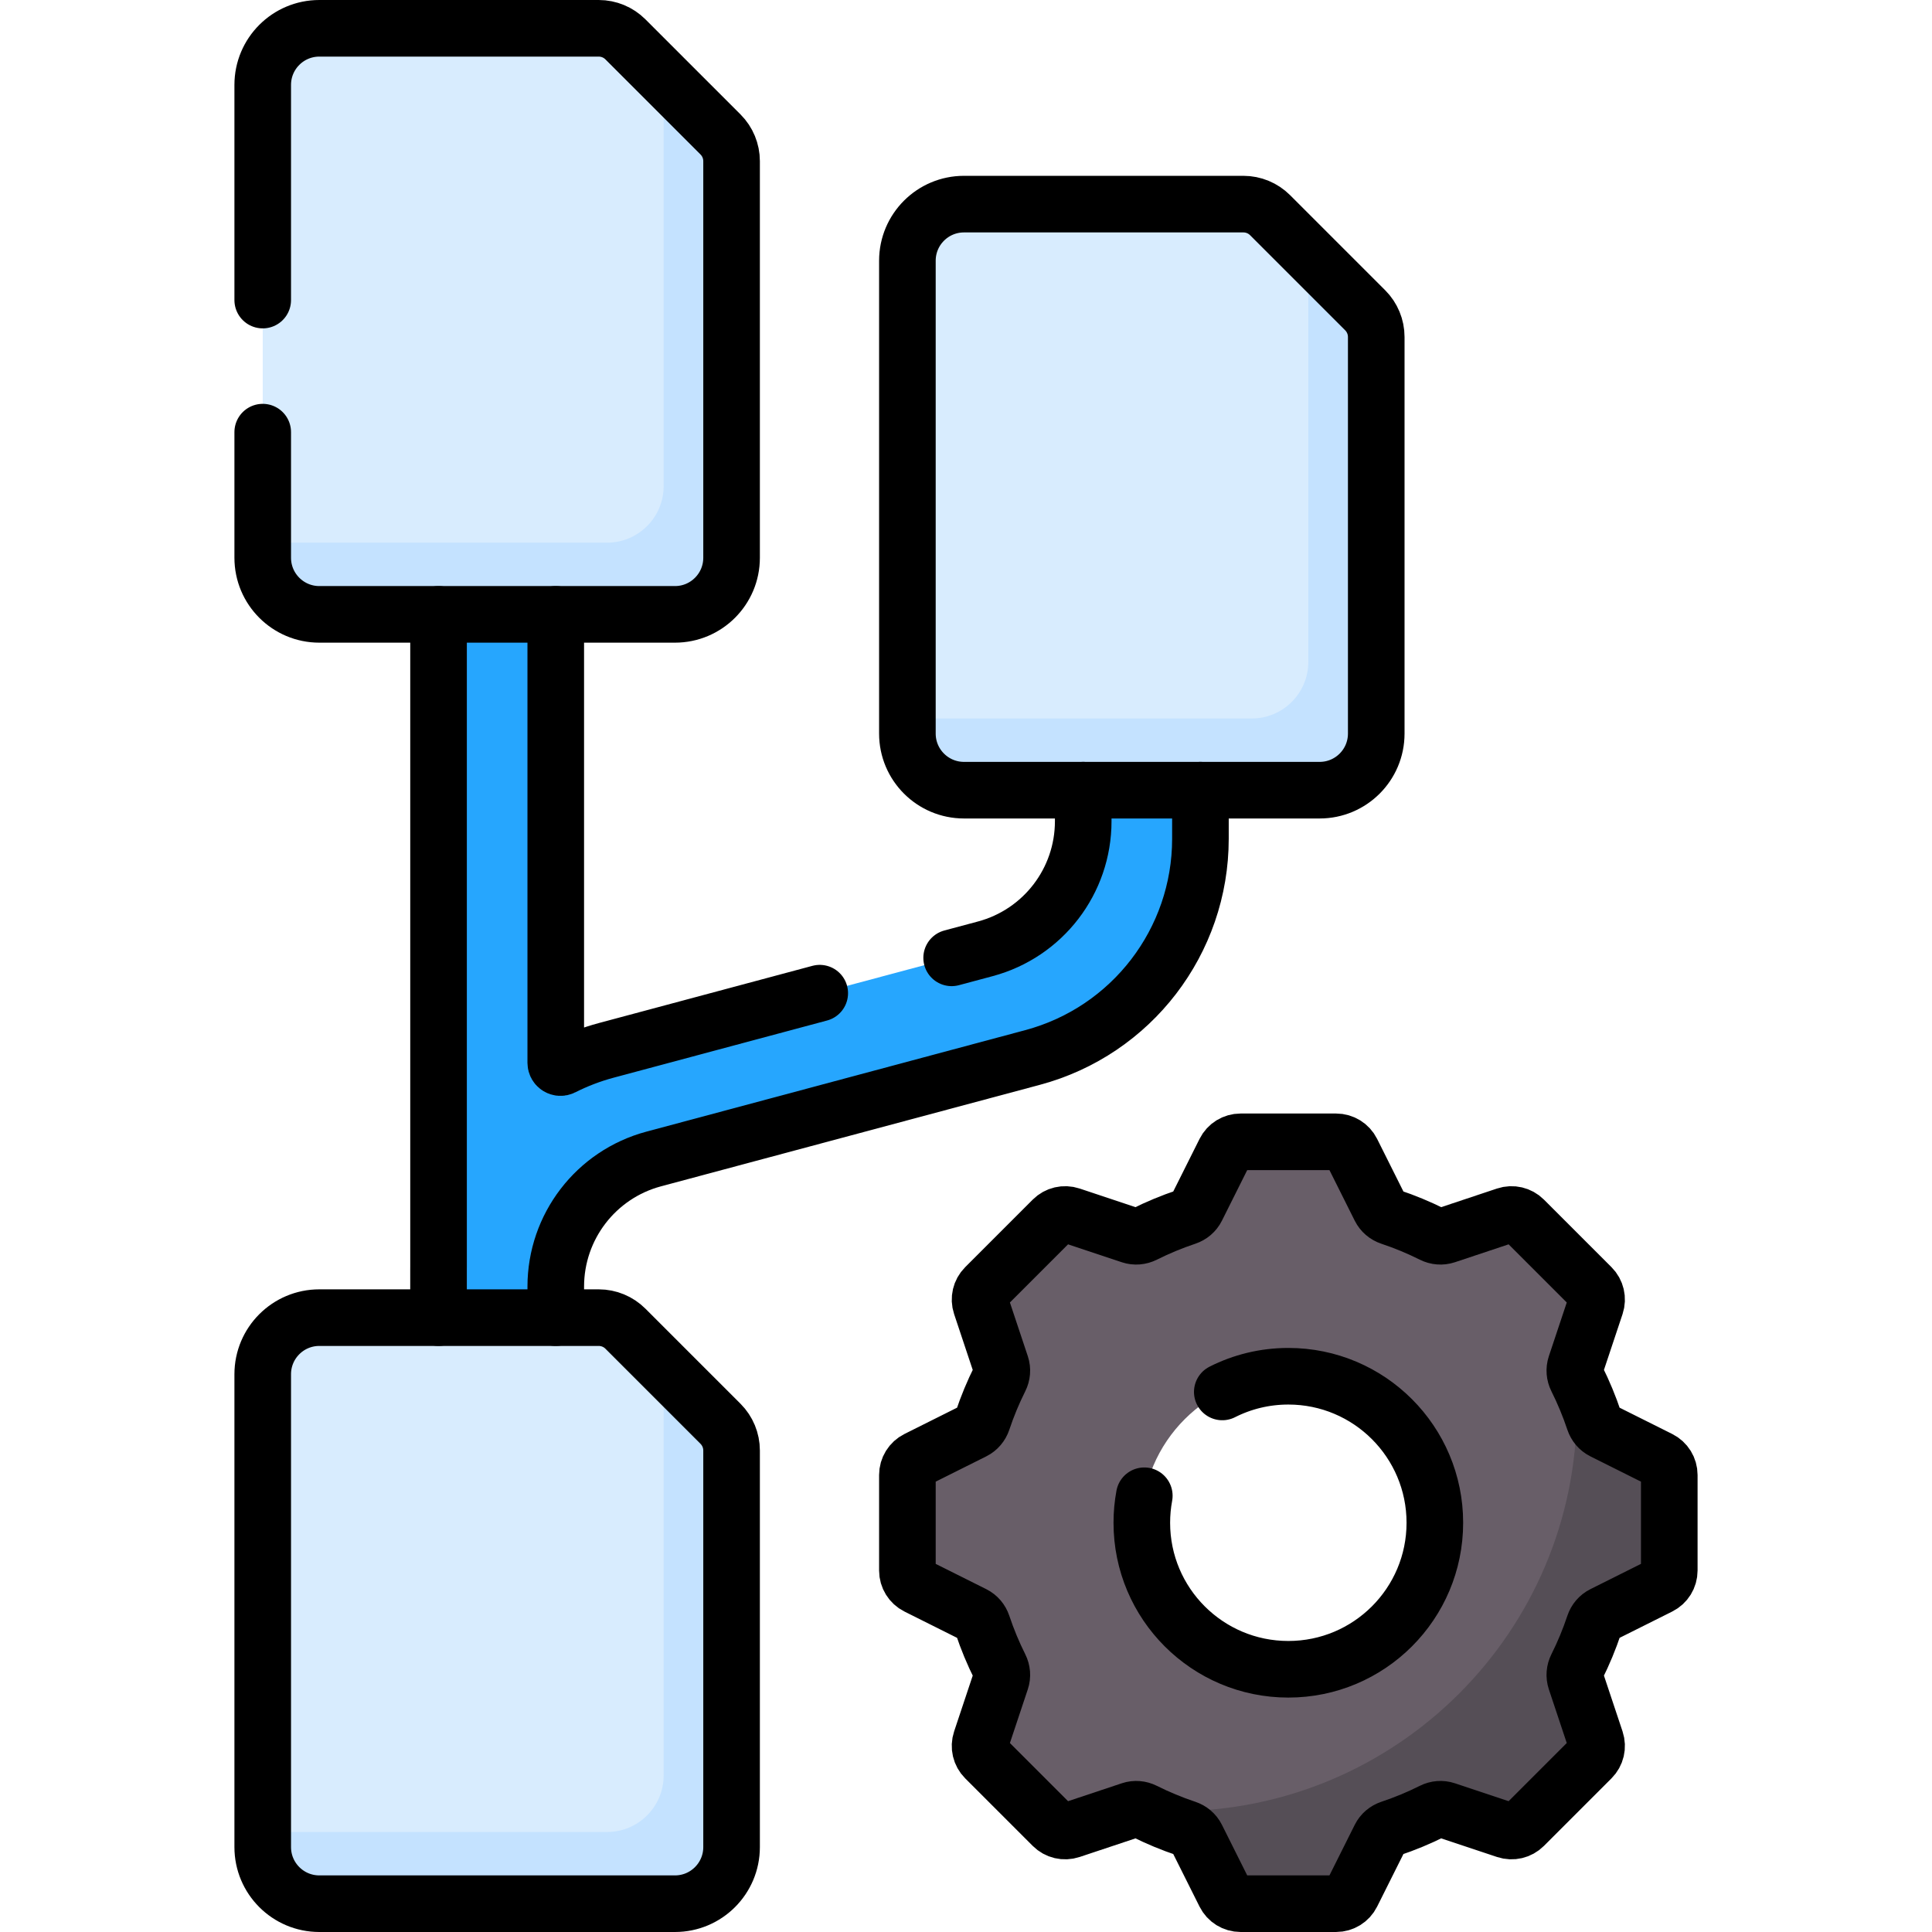 <?xml version="1.0" encoding="UTF-8" standalone="no"?>
<!DOCTYPE svg PUBLIC "-//W3C//DTD SVG 1.1//EN" "http://www.w3.org/Graphics/SVG/1.1/DTD/svg11.dtd">
<svg width="100%" height="100%" viewBox="0 0 512 512" version="1.1" xmlns="http://www.w3.org/2000/svg" xmlns:xlink="http://www.w3.org/1999/xlink" xml:space="preserve" xmlns:serif="http://www.serif.com/" style="fill-rule:evenodd;clip-rule:evenodd;stroke-linecap:round;stroke-linejoin:round;stroke-miterlimit:10;">
    <g>
        <path d="M287.065,209.406L287.065,217.638C287.065,233.48 276.424,247.346 261.122,251.446L160.689,278.352C156.616,279.443 152.736,280.938 149.087,282.787C148.259,283.206 147.282,282.584 147.282,281.656L147.282,162.812L131.751,147.281L116.22,162.812L116.22,335.648C116.218,335.868 116.216,336.087 116.216,336.307L116.216,349.185L116.22,349.185L116.22,349.186L131.751,364.717L147.282,349.186L147.282,349.185L147.286,349.185L147.286,340.952C147.286,325.11 157.927,311.244 173.229,307.144L273.654,280.239C299.886,273.211 318.127,249.44 318.127,222.283L318.127,209.404L302.596,193.873L287.065,209.406Z" style="fill:rgb(38,166,254);fill-rule:nonzero;"/>
        <path d="M442.375,416.209L442.375,390.885C442.375,389.126 441.381,387.519 439.808,386.732L424.813,379.235C423.698,378.678 422.869,377.69 422.475,376.508C421.193,372.664 419.646,368.941 417.854,365.362C417.296,364.246 417.183,362.961 417.578,361.778L422.881,345.868C423.437,344.2 423.003,342.36 421.759,341.117L403.853,323.21C402.61,321.967 400.77,321.532 399.102,322.088L383.192,327.391C382.008,327.786 380.723,327.673 379.608,327.115C376.029,325.323 372.306,323.776 368.462,322.494C367.28,322.1 366.292,321.271 365.735,320.156L358.237,305.161C357.451,303.588 355.843,302.595 354.084,302.595L328.76,302.595C327.001,302.595 325.394,303.589 324.607,305.161L317.109,320.156C316.552,321.271 315.564,322.1 314.382,322.494C310.538,323.776 306.815,325.323 303.236,327.115C302.12,327.673 300.835,327.786 299.652,327.391L283.742,322.088C282.074,321.532 280.234,321.966 278.991,323.21L261.085,341.117C259.842,342.36 259.407,344.2 259.963,345.868L265.266,361.778C265.661,362.962 265.548,364.247 264.99,365.362C263.198,368.941 261.651,372.664 260.369,376.508C259.975,377.69 259.146,378.678 258.031,379.235L243.036,386.732C241.463,387.518 240.469,389.126 240.469,390.885L240.469,416.209C240.469,417.968 241.463,419.575 243.036,420.362L258.031,427.859C259.146,428.416 259.975,429.404 260.369,430.586C261.651,434.43 263.198,438.153 264.99,441.732C265.548,442.848 265.661,444.133 265.266,445.316L259.963,461.226C259.407,462.894 259.841,464.734 261.085,465.977L278.991,483.883C280.234,485.127 282.074,485.561 283.742,485.005L299.652,479.702C300.836,479.307 302.121,479.42 303.236,479.978C306.815,481.77 310.538,483.317 314.382,484.599C315.564,484.993 316.552,485.822 317.109,486.937L324.607,501.932C325.393,503.505 327.001,504.498 328.76,504.498L354.084,504.498C355.843,504.498 357.45,503.504 358.237,501.932L365.735,486.937C366.292,485.822 367.28,484.993 368.462,484.599C372.306,483.317 376.029,481.77 379.608,479.978C380.724,479.42 382.009,479.307 383.192,479.702L399.102,485.005C400.77,485.561 402.61,485.127 403.853,483.883L421.759,465.977C423.003,464.734 423.437,462.894 422.881,461.226L417.578,445.316C417.183,444.132 417.296,442.847 417.854,441.732C419.646,438.153 421.193,434.43 422.475,430.586C422.869,429.404 423.698,428.416 424.813,427.859L439.808,420.362C441.381,419.575 442.375,417.967 442.375,416.209ZM341.422,442.375C319.978,442.375 302.594,424.991 302.594,403.547C302.594,382.103 319.978,364.719 341.422,364.719C362.866,364.719 380.25,382.103 380.25,403.547C380.25,424.991 362.866,442.375 341.422,442.375Z" style="fill:rgb(104,94,104);fill-rule:nonzero;"/>
        <path d="M439.808,386.732L424.813,379.235C423.698,378.678 422.869,377.69 422.475,376.508C421.193,372.664 419.645,368.941 417.854,365.362C417.68,365.015 417.55,364.652 417.465,364.281C417.728,367.335 417.863,370.425 417.863,373.548C417.863,432.334 370.208,479.989 311.422,479.989C308.3,479.989 305.209,479.854 302.155,479.591C302.526,479.677 302.889,479.807 303.236,479.98C306.815,481.772 310.538,483.319 314.382,484.601C315.564,484.995 316.552,485.824 317.109,486.939L324.607,501.934C325.393,503.507 327.001,504.501 328.76,504.501L354.084,504.501C355.843,504.501 357.45,503.507 358.237,501.934L365.735,486.939C366.292,485.824 367.28,484.995 368.462,484.601C372.306,483.319 376.029,481.771 379.608,479.98C380.724,479.422 382.009,479.309 383.192,479.704L399.102,485.007C400.77,485.563 402.61,485.129 403.853,483.885L421.759,465.979C423.003,464.735 423.437,462.896 422.881,461.228L417.578,445.318C417.184,444.134 417.296,442.849 417.854,441.734C419.646,438.155 421.193,434.432 422.475,430.588C422.869,429.406 423.698,428.418 424.813,427.861L439.808,420.364C441.381,419.578 442.375,417.97 442.375,416.211L442.375,390.887C442.375,389.126 441.381,387.519 439.808,386.732Z" style="fill:rgb(85,78,86);fill-rule:nonzero;"/>
        <path d="M178.875,504.5L84.625,504.5C76.341,504.5 69.625,497.784 69.625,489.5L69.625,364.188C69.625,355.904 76.341,349.188 84.625,349.188L158.67,349.188C161.322,349.188 163.866,350.242 165.741,352.117L190.946,377.322C192.821,379.197 193.875,381.741 193.875,384.393L193.875,489.5C193.875,497.784 187.159,504.5 178.875,504.5Z" style="fill:rgb(216,236,254);fill-rule:nonzero;"/>
        <path d="M178.875,162.812L84.625,162.812C76.341,162.812 69.625,156.096 69.625,147.812L69.625,22.5C69.625,14.216 76.341,7.5 84.625,7.5L158.67,7.5C161.322,7.5 163.866,8.554 165.741,10.429L190.946,35.634C192.821,37.509 193.875,40.053 193.875,42.705L193.875,147.813C193.875,156.097 187.159,162.812 178.875,162.812Z" style="fill:rgb(216,236,254);fill-rule:nonzero;"/>
        <path d="M349.719,209.406L255.469,209.406C247.185,209.406 240.469,202.69 240.469,194.406L240.469,69.094C240.469,60.81 247.185,54.094 255.469,54.094L329.514,54.094C332.166,54.094 334.71,55.148 336.585,57.023L361.79,82.228C363.665,84.103 364.719,86.647 364.719,89.299L364.719,194.407C364.719,202.691 358.003,209.406 349.719,209.406Z" style="fill:rgb(216,236,254);fill-rule:nonzero;"/>
        <path d="M175.571,361.946C175.771,362.739 175.875,363.56 175.875,364.392L175.875,470.5C175.875,478.784 169.159,485.5 160.875,485.5L69.625,485.5L69.625,489.5C69.625,497.784 76.341,504.5 84.625,504.5L178.875,504.5C187.159,504.5 193.875,497.784 193.875,489.5L193.875,384.392C193.875,381.74 192.821,379.196 190.946,377.321L175.571,361.946Z" style="fill:rgb(196,226,255);fill-rule:nonzero;"/>
        <path d="M361.79,82.227L346.415,66.852C346.615,67.645 346.719,68.466 346.719,69.298L346.719,175.406C346.719,183.69 340.003,190.406 331.719,190.406L240.469,190.406L240.469,194.406C240.469,202.69 247.185,209.406 255.469,209.406L349.719,209.406C358.003,209.406 364.719,202.69 364.719,194.406L364.719,89.298C364.719,86.646 363.665,84.103 361.79,82.227Z" style="fill:rgb(196,226,255);fill-rule:nonzero;"/>
        <path d="M175.571,20.259C175.771,21.052 175.875,21.873 175.875,22.705L175.875,128.813C175.875,137.097 169.159,143.813 160.875,143.813L69.625,143.813L69.625,147.813C69.625,156.097 76.341,162.813 84.625,162.813L178.875,162.813C187.159,162.813 193.875,156.097 193.875,147.813L193.875,42.705C193.875,40.053 192.821,37.509 190.946,35.634L175.571,20.259Z" style="fill:rgb(196,226,255);fill-rule:nonzero;"/>
        <path d="M147.281,349.188L147.281,349.187L147.285,349.187L147.285,340.954C147.285,325.112 157.926,311.246 173.228,307.146L273.653,280.241C299.885,273.213 318.126,249.442 318.126,222.285L318.126,209.406" style="fill:none;fill-rule:nonzero;stroke:black;stroke-width:15px;"/>
        <path d="M116.219,162.812L116.219,335.648C116.217,335.868 116.215,336.087 116.215,336.307L116.215,349.185L116.219,349.185L116.219,349.186" style="fill:none;fill-rule:nonzero;stroke:black;stroke-width:15px;"/>
        <path d="M217.239,263.202L160.689,278.351C156.616,279.442 152.736,280.937 149.087,282.786C148.259,283.205 147.282,282.583 147.282,281.655L147.282,162.812" style="fill:none;fill-rule:nonzero;stroke:black;stroke-width:15px;"/>
        <path d="M287.065,209.406L287.065,217.638C287.065,233.48 276.424,247.346 261.122,251.446L252.196,253.837" style="fill:none;fill-rule:nonzero;stroke:black;stroke-width:15px;"/>
        <path d="M442.375,416.209L442.375,390.885C442.375,389.126 441.381,387.519 439.808,386.732L424.813,379.235C423.698,378.678 422.869,377.69 422.475,376.508C421.193,372.664 419.646,368.941 417.854,365.362C417.296,364.246 417.183,362.961 417.578,361.778L422.881,345.868C423.437,344.2 423.003,342.36 421.759,341.117L403.853,323.21C402.61,321.967 400.77,321.532 399.102,322.088L383.192,327.391C382.008,327.786 380.723,327.673 379.608,327.115C376.029,325.323 372.306,323.776 368.462,322.494C367.28,322.1 366.292,321.271 365.735,320.156L358.237,305.161C357.451,303.588 355.843,302.595 354.084,302.595L328.76,302.595C327.001,302.595 325.394,303.589 324.607,305.161L317.109,320.156C316.552,321.271 315.564,322.1 314.382,322.494C310.538,323.776 306.815,325.323 303.236,327.115C302.12,327.673 300.835,327.786 299.652,327.391L283.742,322.088C282.074,321.532 280.234,321.966 278.991,323.21L261.085,341.117C259.842,342.36 259.407,344.2 259.963,345.868L265.266,361.778C265.661,362.962 265.548,364.247 264.99,365.362C263.198,368.941 261.651,372.664 260.369,376.508C259.975,377.69 259.146,378.678 258.031,379.235L243.036,386.732C241.463,387.518 240.469,389.126 240.469,390.885L240.469,416.209C240.469,417.968 241.463,419.575 243.036,420.362L258.031,427.859C259.146,428.416 259.975,429.404 260.369,430.586C261.651,434.43 263.198,438.153 264.99,441.732C265.548,442.848 265.661,444.133 265.266,445.316L259.963,461.226C259.407,462.894 259.841,464.734 261.085,465.977L278.991,483.883C280.234,485.127 282.074,485.561 283.742,485.005L299.652,479.702C300.836,479.307 302.121,479.42 303.236,479.978C306.815,481.77 310.538,483.317 314.382,484.599C315.564,484.993 316.552,485.822 317.109,486.937L324.607,501.932C325.393,503.505 327.001,504.498 328.76,504.498L354.084,504.498C355.843,504.498 357.45,503.504 358.237,501.932L365.735,486.937C366.292,485.822 367.28,484.993 368.462,484.599C372.306,483.317 376.029,481.77 379.608,479.978C380.724,479.42 382.009,479.307 383.192,479.702L399.102,485.005C400.77,485.561 402.61,485.127 403.853,483.883L421.759,465.977C423.003,464.734 423.437,462.894 422.881,461.226L417.578,445.316C417.183,444.132 417.296,442.847 417.854,441.732C419.646,438.153 421.193,434.43 422.475,430.586C422.869,429.404 423.698,428.416 424.813,427.859L439.808,420.362C441.381,419.575 442.375,417.967 442.375,416.209ZM323.918,368.879C329.178,366.218 335.125,364.719 341.422,364.719C362.866,364.719 380.25,382.103 380.25,403.547C380.25,424.991 362.866,442.375 341.422,442.375C319.978,442.375 302.594,424.991 302.594,403.547C302.594,401.102 302.82,398.71 303.252,396.39" style="fill:none;fill-rule:nonzero;stroke:black;stroke-width:15px;"/>
        <path d="M178.875,504.5L84.625,504.5C76.341,504.5 69.625,497.784 69.625,489.5L69.625,364.188C69.625,355.904 76.341,349.188 84.625,349.188L158.67,349.188C161.322,349.188 163.866,350.242 165.741,352.117L190.946,377.322C192.821,379.197 193.875,381.741 193.875,384.393L193.875,489.5C193.875,497.784 187.159,504.5 178.875,504.5Z" style="fill:none;fill-rule:nonzero;stroke:black;stroke-width:15px;"/>
        <path d="M69.625,79.523L69.625,22.5C69.625,14.216 76.341,7.5 84.625,7.5L158.67,7.5C161.322,7.5 163.866,8.554 165.741,10.429L190.946,35.634C192.821,37.509 193.875,40.053 193.875,42.705L193.875,147.813C193.875,156.097 187.159,162.813 178.875,162.813L84.625,162.813C76.341,162.813 69.625,156.097 69.625,147.813L69.625,114.523" style="fill:none;fill-rule:nonzero;stroke:black;stroke-width:15px;"/>
        <path d="M349.719,209.406L255.469,209.406C247.185,209.406 240.469,202.69 240.469,194.406L240.469,69.094C240.469,60.81 247.185,54.094 255.469,54.094L329.514,54.094C332.166,54.094 334.71,55.148 336.585,57.023L361.79,82.228C363.665,84.103 364.719,86.647 364.719,89.299L364.719,194.407C364.719,202.691 358.003,209.406 349.719,209.406Z" style="fill:none;fill-rule:nonzero;stroke:black;stroke-width:15px;"/>
    </g>
</svg>
